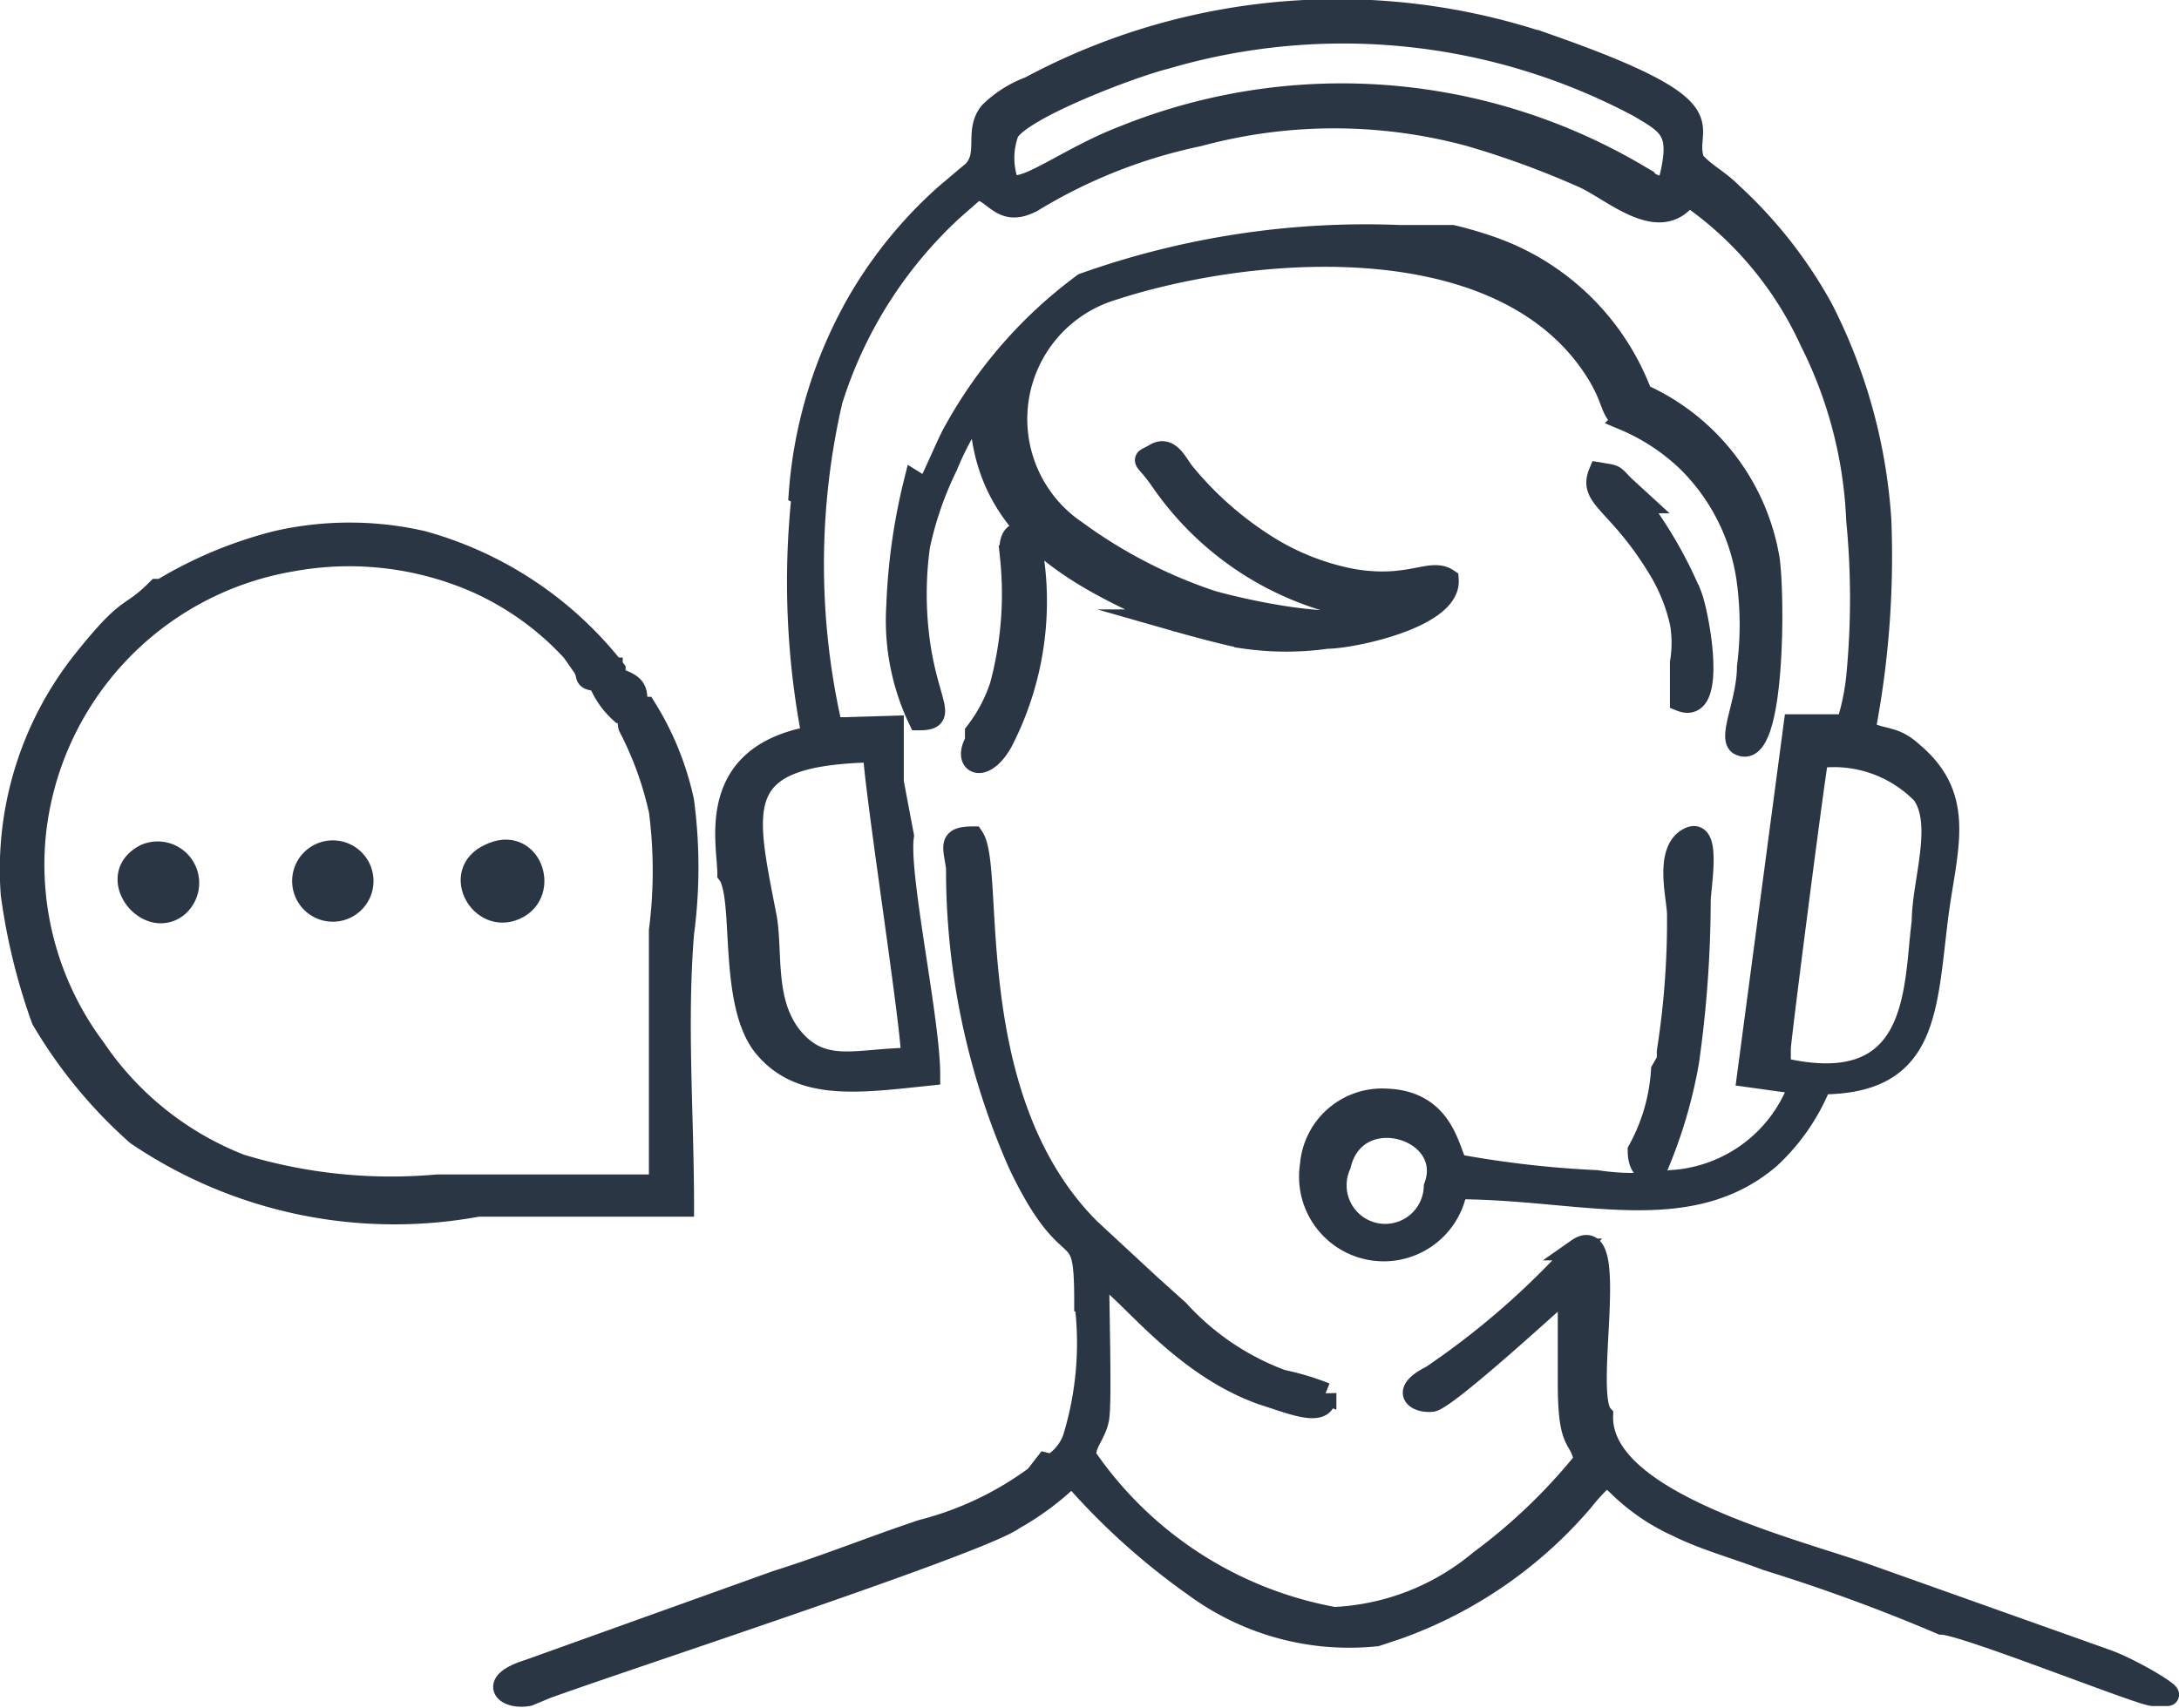 <svg xmlns="http://www.w3.org/2000/svg" viewBox="0 0 14.96 11.73"><defs><style>.cls-1{fill:#2a3644;stroke:#2a3644;stroke-miterlimit:10;stroke-width:0.15px;fill-rule:evenodd;}</style></defs><g id="Capa_2" data-name="Capa 2"><g id="Capa_1-2" data-name="Capa 1"><path class="cls-1" d="M9.85,8.15A.34.34,0,1,1,9.2,8C9.31,7.54,10,7.75,9.85,8.15ZM6,5.16c0,.21.28,2,.26,2.11-.36,0-.6.11-.81-.13s-.15-.58-.19-.83C5.11,5.53,5,5.18,6,5.16Zm6.22,2.1s0,0,0-.06.25-2,.26-2a.85.85,0,0,1,.72.25c.15.21,0,.61,0,.88-.06.44,0,1.25-1,1Zm-.71-6c-.12.06-.18,0-.27-.06A4,4,0,0,0,7.71.94c-.39.15-.7.41-.79.32a.51.51,0,0,1,0-.35C7,.75,7.76.46,8,.4a4.32,4.32,0,0,1,3.25.33C11.47.86,11.55.9,11.46,1.25Zm-6,2.14a5.61,5.61,0,0,0,.07,1.66C4.84,5.19,5,5.79,5,6c.12.16,0,.89.25,1.19s.65.24,1.13.19C6.38,7,6.16,6,6.2,5.74l-.07-.37c0-.12,0-.24,0-.38L5.8,5H5.71a5,5,0,0,1,0-2.25,3,3,0,0,1,.83-1.31l.16-.14c.13,0,.17.2.39.08A3.61,3.61,0,0,1,8.23.93a3.56,3.56,0,0,1,1.86,0,6.14,6.14,0,0,1,.79.29c.21.1.52.39.71.12a2.45,2.45,0,0,1,.84,1v0a3,3,0,0,1,.32,1.23,5.55,5.55,0,0,1,0,1.08,1.6,1.6,0,0,1-.07.33l-.36,0L12,7.39l.36.05a1,1,0,0,1-.89.67,1.67,1.67,0,0,1-.51,0A7.08,7.08,0,0,1,10,8c-.06-.12-.1-.44-.49-.45A.49.49,0,0,0,9,8a.49.49,0,0,0,1,.16c.85,0,1.59.27,2.15-.21a1.41,1.41,0,0,0,.35-.51c.73,0,.72-.49.8-1.14.06-.47.2-.82-.17-1.13-.13-.12-.2-.08-.33-.15a6.32,6.32,0,0,0,.11-1.45,3.71,3.71,0,0,0-.4-1.45,3.1,3.1,0,0,0-.62-.79c-.1-.1-.18-.13-.26-.22-.1-.25.31-.34-1-.8A4.47,4.47,0,0,0,7.07.6.78.78,0,0,0,6.8.77c-.11.13,0,.29-.12.41l-.06.05-.13.11a3,3,0,0,0-.59.72,3.1,3.1,0,0,0-.41,1.33Z"/><path class="cls-1" d="M7.18,10.05l-.07.09a2.25,2.25,0,0,1-.78.37c-.33.11-.65.24-1,.35l-1.7.61c-.29.09-.15.2,0,.17l.12-.05c.58-.21,3-1,3.21-1.16a1.88,1.88,0,0,0,.4-.3,4.7,4.7,0,0,0,.84.76,1.79,1.79,0,0,0,1.25.34l.15-.05a3,3,0,0,0,1.27-.88,1.29,1.29,0,0,1,.16-.17c.05,0,0,0,.07.06a1.41,1.41,0,0,0,.42.29c.18.09.4.15.61.23a12.4,12.4,0,0,1,1.2.44c.15,0,1.37.49,1.45.49s.05,0,.1,0-.25-.18-.42-.24l-1.63-.58c-.5-.18-1.85-.5-1.83-1.1-.14-.15.13-1.35-.17-1.14a5.51,5.51,0,0,1-1,.87c-.22.11-.1.18,0,.17s.89-.74.94-.78c0,.19,0,.46,0,.66,0,.45.08.35.11.53a3.92,3.92,0,0,1-.72.69,1.68,1.68,0,0,1-1,.39A2.64,2.64,0,0,1,7.45,10c0-.1.07-.15.09-.26s0-.75,0-1c.19.09.54.62,1.12.83.22.07.45.17.44,0a1.79,1.79,0,0,0-.3-.09A1.81,1.81,0,0,1,8.09,9l-.2-.18-.41-.38c-.9-.9-.65-2.47-.8-2.69-.17,0-.13.06-.11.21A5,5,0,0,0,7,8c.36.75.45.33.45.93a2.23,2.23,0,0,1-.08.95.35.35,0,0,1-.15.18Z"/><path class="cls-1" d="M6.28,3.31a4.14,4.14,0,0,0-.12.85,1.58,1.58,0,0,0,.15.78c.2,0,.06-.1,0-.53a2.43,2.43,0,0,1,0-.66A2.35,2.35,0,0,1,6.5,3.2a2.13,2.13,0,0,1,.23-.42l0,0c0,.78.55,1.12,1.14,1.39l.2.09c.07,0,0,0,0,0s.35.1.48.12a2,2,0,0,0,.56,0c.17,0,.85-.14.83-.4-.12-.08-.26.07-.66,0a1.71,1.71,0,0,1-.55-.21,2.35,2.35,0,0,1-.6-.52c-.05-.06-.1-.19-.2-.13s-.08,0,.05.19A2.1,2.1,0,0,0,9.5,4.2c-.21.16-.93,0-1.18-.07a3.39,3.39,0,0,1-.93-.48A.93.93,0,0,1,7.6,2c.92-.31,2.59-.47,3.29.45.21.28.15.37.26.43a1.44,1.44,0,0,1,.43.28A1.42,1.42,0,0,1,12,4a2.27,2.27,0,0,1,0,.58c0,.23-.13.48-.06.53.25.14.24-1.09.2-1.29a1.51,1.51,0,0,0-.87-1.11,1.7,1.7,0,0,0-1-1,2.63,2.63,0,0,0-.3-.09l-.3,0-.06,0a5.78,5.78,0,0,0-2.17.33,3.13,3.13,0,0,0-.88,1c-.05.08-.17.38-.2.41Z"/><path class="cls-1" d="M1.08,4.05l0,0c-.2.2-.18.08-.5.48A2.3,2.3,0,0,0,.08,6.14,4.18,4.18,0,0,0,.29,7a3.27,3.27,0,0,0,.65.79,3.15,3.15,0,0,0,2.34.49c.46,0,1,0,1.41,0,0-.62-.05-1.25,0-1.87a3.44,3.44,0,0,0,0-.91,2,2,0,0,0-.26-.64c-.15,0,0,0-.11.06a.14.14,0,0,0,0,.07,2.32,2.32,0,0,1,.21.58,3.21,3.21,0,0,1,0,.82c0,.6,0,1.16,0,1.75H3A3.55,3.55,0,0,1,1.65,8a2.15,2.15,0,0,1-1-.8A2.11,2.11,0,0,1,.24,5.73,2.13,2.13,0,0,1,2,3.85,2.18,2.18,0,0,1,3.28,4a2,2,0,0,1,.65.47L4,4.57c.05.07,0,.09.09.1s0,0,.07,0l0,.08s-.06,0,.06,0V4.6A2.53,2.53,0,0,0,2.9,3.72a2.24,2.24,0,0,0-1,0,2.89,2.89,0,0,0-.79.33Z"/><path class="cls-1" d="M11.41,7.35a1.3,1.3,0,0,1-.16.55c0,.14.08.17.14.08a3.29,3.29,0,0,0,.2-.69,8,8,0,0,0,.08-1.1c0-.1.08-.52-.08-.43s-.07.41-.07.52a5.78,5.78,0,0,1-.07.94s0,0,0,.06l0,0v0Z"/><path class="cls-1" d="M11.27,3.45l-.12-.11c-.08-.08-.05-.07-.17-.09-.07.17.13.2.4.64a1.23,1.23,0,0,1,.16.39.82.82,0,0,1,0,.27c0,.07,0,.22,0,.26.25.1.12-.59.07-.72a2.89,2.89,0,0,0-.37-.64Z"/><path class="cls-1" d="M6.7,5.09c-.09.16.06.22.18,0a2.1,2.1,0,0,0,.21-1.27c0-.18-.18-.23-.15,0a2.43,2.43,0,0,1-.07.89,1.07,1.07,0,0,1-.17.32Z"/><path class="cls-1" d="M2.21,5.86a.2.2,0,1,0,.15.38A.2.2,0,1,0,2.21,5.86Z"/><path class="cls-1" d="M3.36,5.87c-.26.12-.06.48.18.37S3.64,5.73,3.36,5.87Z"/><path class="cls-1" d="M1,5.87c-.28.14,0,.51.21.36A.21.21,0,0,0,1,5.87Z"/><path class="cls-1" d="M4.11,4.67a.57.57,0,0,0,.15.22c.08,0,0-.1.11-.06,0-.08,0-.12-.11-.16s-.06,0-.06,0l0-.08c-.06,0,0,0-.07,0Z"/></g></g></svg>